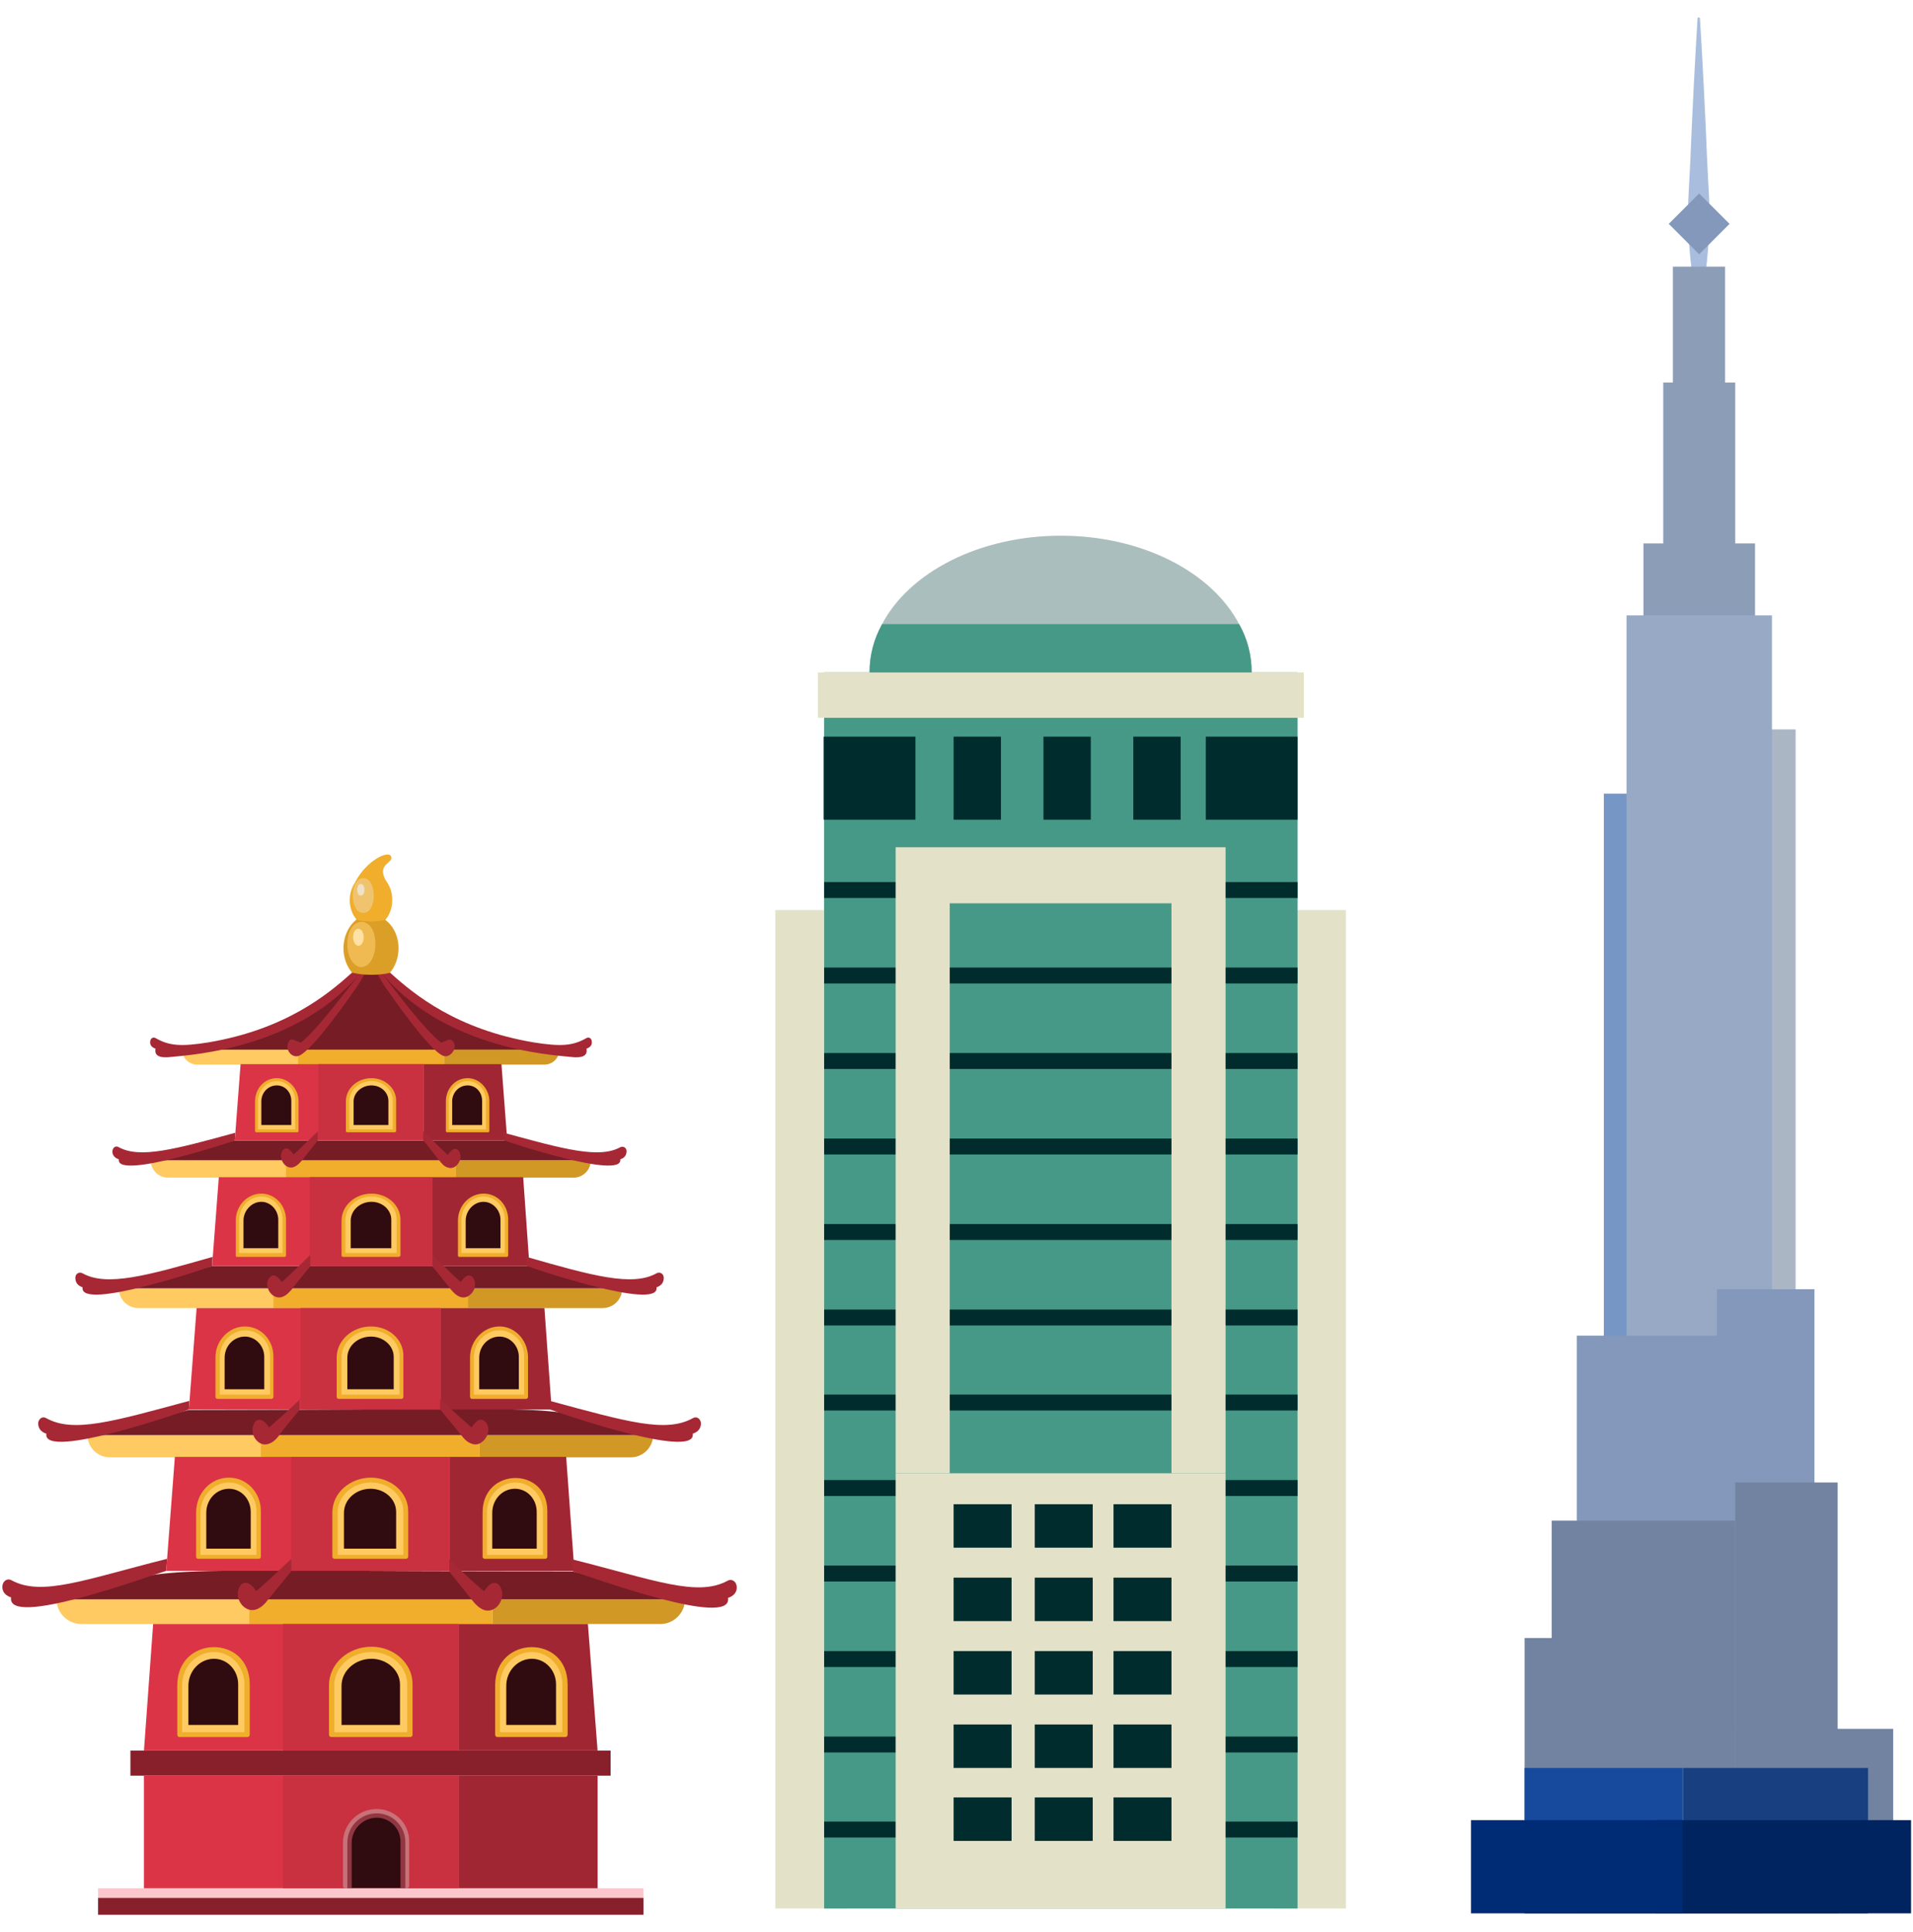 <?xml version="1.0" encoding="utf-8"?>
<!-- Generator: Adobe Illustrator 28.0.0, SVG Export Plug-In . SVG Version: 6.00 Build 0)  -->
<svg version="1.1" id="レイヤー_1" xmlns="http://www.w3.org/2000/svg" xmlns:xlink="http://www.w3.org/1999/xlink" x="0px"
	 y="0px" viewBox="0 0 396 400" style="enable-background:new 0 0 396 400;" xml:space="preserve">
<style type="text/css">
	.st0{fill:#FCC7CC;}
	.st1{fill:#87202B;}
	.st2{fill:#A12633;}
	.st3{fill:#DB3446;}
	.st4{fill:#C93040;}
	.st5{fill:#C97179;}
	.st6{fill:#913741;}
	.st7{fill:#300B0F;}
	.st8{fill:#D19826;}
	.st9{fill:#FFCA61;}
	.st10{fill:#F0AE2C;}
	.st11{fill:#751C25;}
	.st12{fill:#A62835;}
	.st13{fill:#DB9F28;}
	.st14{fill:#F0BA52;}
	.st15{fill:#F0C46E;}
	.st16{fill:#F0E2C7;}
	.st17{fill:#FFE1A6;}
	.st18{fill:#E3E2C9;}
	.st19{fill:#469987;}
	.st20{fill:#002C2D;}
	.st21{fill:#AABEBD;}
	.st22{fill:#A9BEDE;}
	.st23{fill:#8C9DB8;}
	.st24{fill:#7696C5;}
	.st25{fill:#ABB6C5;}
	.st26{fill:#97A9C5;}
	.st27{fill:#8398BA;}
	.st28{fill:#7183A0;}
	.st29{fill:#17499C;}
	.st30{fill:#184081;}
	.st31{fill:#002460;}
	.st32{fill:#002C75;}
</style>
<g>
	<g>
		<rect x="20.3" y="390.9" class="st0" width="112.9" height="2"/>
		<rect x="20.3" y="392.9" class="st1" width="112.9" height="3.5"/>
		<rect x="27" y="362.4" class="st1" width="99.4" height="5.2"/>
		<g>
			<rect x="94.9" y="367.6" class="st2" width="28.8" height="23.3"/>
			<rect x="29.8" y="367.6" class="st3" width="65.1" height="23.3"/>
			<rect x="58.6" y="367.6" class="st4" width="36.3" height="23.3"/>
			<g>
				<path class="st5" d="M78,374.5c-3.9,0-7,3.1-7,7v9c0,0.2,0.2,0.4,0.4,0.4h12.9c0.2,0,0.4-0.2,0.4-0.4v-9.2
					C84.8,377.5,81.7,374.5,78,374.5z"/>
				<path class="st6" d="M71.9,390.9v-9.4c0-3.4,2.7-6.1,6.1-6.1c3.2,0,5.9,2.6,5.9,5.9v9.6H71.9z"/>
				<path class="st7" d="M72.8,390.9v-9.4c0-2.8,2.3-5.2,5.2-5.2c2.7,0,4.9,2.2,4.9,4.9v9.6H72.8z"/>
			</g>
		</g>
		<g>
			<g>
				<path class="st8" d="M141.8,331.1c0,2.8-2.3,5.1-5.1,5.1h-34.8v-5.1H141.8z"/>
				<path class="st9" d="M101.9,331.1v5.1H16.8c-2.8,0-5.1-2.3-5.1-5.1H101.9z"/>
				<rect x="51.6" y="331.1" class="st10" width="50.3" height="5.1"/>
			</g>
			<g>
				<polygon class="st2" points="121.7,336.2 123.7,362.4 94.9,362.4 94.9,336.2 				"/>
				<polygon class="st3" points="94.9,336.2 94.9,362.4 29.8,362.4 31.7,336.2 				"/>
				<rect x="58.6" y="336.2" class="st4" width="36.3" height="26.2"/>
				<g>
					<path class="st10" d="M76.9,340.9c-4.9,0-8.8,3.6-8.8,8v10.2c0,0.3,0.2,0.5,0.5,0.5h16.3c0.3,0,0.5-0.2,0.5-0.5v-10.5
						C85.4,344.4,81.6,340.9,76.9,340.9z"/>
					<path class="st9" d="M69.2,358.6v-9.7c0-3.8,3.4-6.9,7.7-6.9c4.1,0,7.4,3,7.4,6.7v9.9H69.2z"/>
					<path class="st7" d="M70.7,357.1V349c0-3.1,2.8-5.6,6.2-5.6c3.2,0,5.9,2.4,5.9,5.3v8.4H70.7z"/>
				</g>
				<g>
					<path class="st10" d="M36.7,348.9v10.2c0,0.3,0.2,0.5,0.5,0.5h14c0.3,0,0.5-0.2,0.5-0.5v-10.5
						C51.6,338.3,36.7,338.5,36.7,348.9z"/>
					<path class="st9" d="M37.7,358.6v-9.7c0-3.8,2.9-6.9,6.6-6.9c3.5,0,6.3,3,6.3,6.7v9.9H37.7z"/>
					<path class="st7" d="M39,357.1V349c0-3.1,2.4-5.6,5.3-5.6c2.8,0,5,2.4,5,5.3v8.4H39z"/>
				</g>
				<g>
					<path class="st10" d="M102.5,348.9v10.2c0,0.3,0.2,0.5,0.5,0.5h14c0.3,0,0.5-0.2,0.5-0.5v-10.5
						C117.4,338.3,102.5,338.5,102.5,348.9z"/>
					<path class="st9" d="M103.5,358.6v-9.7c0-3.8,2.9-6.9,6.6-6.9c3.5,0,6.3,3,6.3,6.7v9.9H103.5z"/>
					<path class="st7" d="M104.8,357.1V349c0-3.1,2.4-5.6,5.3-5.6c2.8,0,5,2.4,5,5.3v8.4H104.8z"/>
				</g>
			</g>
			<path class="st11" d="M141.8,331.1H11.6c29.2-7.5,8.1-5.8,106.9-5.8L141.8,331.1z"/>
			<g>
				<path class="st12" d="M34.4,325.2c-3.9,1.2-33.1,11.9-32.1,5.5c-1.5-0.5-1.9-1.5-1.8-2.4c0.1-1,1-1.6,1.8-1.2
					c6.3,3.5,15.2-0.1,32.3-4.4L34.4,325.2z"/>
			</g>
		</g>
		<g>
			<g>
				<path class="st8" d="M135.2,297.1c0,2.5-2.1,4.6-4.6,4.6H99.3v-4.6H135.2z"/>
				<path class="st9" d="M99.3,297.1v4.6H22.7c-2.5,0-4.6-2.1-4.6-4.6H99.3z"/>
				<rect x="54" y="297.1" class="st10" width="45.3" height="4.6"/>
			</g>
			<g>
				<polygon class="st2" points="117.2,301.6 118.9,325.2 93,325.2 93,301.6 				"/>
				<polygon class="st3" points="93,301.6 93,325.2 34.4,325.2 36.2,301.6 				"/>
				<rect x="60.3" y="301.6" class="st4" width="32.6" height="23.6"/>
				<g>
					<path class="st10" d="M76.8,305.9c-4.4,0-8,3.2-8,7.2v9.2c0,0.2,0.2,0.4,0.5,0.4H84c0.3,0,0.5-0.2,0.5-0.4v-9.5
						C84.5,309,81,305.9,76.8,305.9z"/>
					<path class="st9" d="M69.9,321.8v-8.7c0-3.4,3.1-6.2,6.9-6.2c3.7,0,6.7,2.7,6.7,6v9H69.9z"/>
					<path class="st7" d="M71.2,320.5v-7.3c0-2.8,2.5-5,5.5-5c2.9,0,5.3,2.1,5.3,4.8v7.6H71.2z"/>
				</g>
				<g>
					<path class="st10" d="M47.4,305.9c-3.8,0-6.8,3.2-6.8,7.2v9.2c0,0.2,0.2,0.4,0.4,0.4h12.6c0.2,0,0.4-0.2,0.4-0.4v-9.5
						C54,309,51.1,305.9,47.4,305.9z"/>
					<path class="st9" d="M41.5,321.8v-8.7c0-3.4,2.7-6.2,5.9-6.2c3.1,0,5.7,2.7,5.7,6v9H41.5z"/>
					<path class="st7" d="M42.7,320.5v-7.3c0-2.8,2.1-5,4.7-5c2.5,0,4.5,2.1,4.5,4.8v7.6H42.7z"/>
				</g>
				<g>
					<path class="st10" d="M99.9,313.1v9.2c0,0.2,0.2,0.4,0.4,0.4h12.6c0.2,0,0.4-0.2,0.4-0.4v-9.5
						C113.3,303.6,99.9,303.7,99.9,313.1z"/>
					<path class="st9" d="M100.8,321.8v-8.7c0-3.4,2.7-6.2,5.9-6.2c3.1,0,5.7,2.7,5.7,6v9H100.8z"/>
					<path class="st7" d="M101.9,320.5v-7.3c0-2.8,2.1-5,4.7-5c2.5,0,4.5,2.1,4.5,4.8v7.6H101.9z"/>
				</g>
			</g>
			<path class="st11" d="M135.2,297.1H18.1l21-5.2C127.4,291.8,108.3,290.3,135.2,297.1z"/>
			<g>
				<path class="st12" d="M39.1,291.8c-0.1,0.1-30.4,10.7-29.5,5c-1.3-0.4-1.7-1.3-1.7-2.2c0.1-0.9,0.9-1.5,1.7-1
					c5.6,3.1,13.7,0.7,29.6-3.6L39.1,291.8z"/>
			</g>
		</g>
		<g>
			<g>
				<path class="st8" d="M128.8,266.7c0,2.3-1.8,4.1-4.1,4.1H96.8v-4.1H128.8z"/>
				<path class="st9" d="M96.8,266.7v4.1H28.7c-2.3,0-4.1-1.8-4.1-4.1H96.8z"/>
				<rect x="56.6" y="266.7" class="st10" width="40.2" height="4.1"/>
			</g>
			<g>
				<polygon class="st2" points="112.7,270.8 114.2,291.8 91.2,291.8 91.2,270.8 				"/>
				<polygon class="st3" points="91.2,270.8 91.2,291.8 39.1,291.8 40.7,270.8 				"/>
				<rect x="62.2" y="270.8" class="st4" width="29" height="21"/>
				<g>
					<path class="st10" d="M76.8,274.6c-3.9,0-7.1,2.9-7.1,6.4v8.2c0,0.2,0.2,0.4,0.4,0.4h13c0.2,0,0.4-0.2,0.4-0.4v-8.4
						C83.6,277.4,80.6,274.6,76.8,274.6z"/>
					<path class="st9" d="M70.7,288.8V281c0-3.1,2.8-5.6,6.1-5.6c3.3,0,5.9,2.4,5.9,5.3v8H70.7z"/>
					<path class="st7" d="M71.9,287.6v-6.5c0-2.5,2.2-4.4,4.9-4.4c2.6,0,4.7,1.9,4.7,4.2v6.7H71.9z"/>
				</g>
				<g>
					<path class="st10" d="M50.7,274.6c-3.3,0-6.1,2.9-6.1,6.4v8.2c0,0.2,0.2,0.4,0.4,0.4h11.2c0.2,0,0.4-0.2,0.4-0.4v-8.4
						C56.6,277.4,54,274.6,50.7,274.6z"/>
					<path class="st9" d="M45.5,288.8V281c0-3.1,2.4-5.6,5.3-5.6c2.8,0,5.1,2.4,5.1,5.3v8H45.5z"/>
					<path class="st7" d="M46.5,287.6v-6.5c0-2.5,1.9-4.4,4.2-4.4c2.2,0,4,1.9,4,4.2v6.7H46.5z"/>
				</g>
				<g>
					<path class="st10" d="M103.4,274.6c-3.3,0-6.1,2.9-6.1,6.4v8.2c0,0.2,0.2,0.4,0.4,0.4h11.2c0.2,0,0.4-0.2,0.4-0.4v-8.4
						C109.2,277.4,106.6,274.6,103.4,274.6z"/>
					<path class="st9" d="M98.1,288.8V281c0-3.1,2.4-5.6,5.3-5.6c2.8,0,5.1,2.4,5.1,5.3v8H98.1z"/>
					<path class="st7" d="M99.2,287.6v-6.5c0-2.5,1.9-4.4,4.2-4.4c2.2,0,4,1.9,4,4.2v6.7H99.2z"/>
				</g>
			</g>
			<polygon class="st11" points="128.8,266.7 24.6,266.7 43.9,262.1 110.1,262.1 			"/>
			<g>
				<path class="st12" d="M43.9,262.1c-0.1,0.1-27.6,9.5-26.8,4.4c-1.2-0.4-1.5-1.2-1.5-2c0-0.8,0.8-1.3,1.5-0.9
					c5,2.8,13.3,0.5,26.9-3.4L43.9,262.1z"/>
			</g>
		</g>
		<g>
			<g>
				<path class="st8" d="M122.3,240.2c0,2-1.6,3.6-3.6,3.6H94.4v-3.6H122.3z"/>
				<path class="st9" d="M94.4,240.2v3.6H34.8c-2,0-3.6-1.6-3.6-3.6H94.4z"/>
				<rect x="59.2" y="240.2" class="st10" width="35.2" height="3.6"/>
			</g>
			<g>
				<polygon class="st2" points="108.3,243.7 109.6,262.1 89.5,262.1 89.5,243.7 				"/>
				<polygon class="st3" points="89.5,243.7 89.5,262.1 43.9,262.1 45.3,243.7 				"/>
				<rect x="64.1" y="243.7" class="st4" width="25.4" height="18.4"/>
				<g>
					<path class="st10" d="M76.9,247.1c-3.4,0-6.2,2.5-6.2,5.6v7.2c0,0.2,0.2,0.3,0.4,0.3h11.4c0.2,0,0.4-0.2,0.4-0.3v-7.4
						C82.9,249.5,80.2,247.1,76.9,247.1z"/>
					<path class="st9" d="M71.5,259.4v-6.8c0-2.7,2.4-4.9,5.4-4.9c2.9,0,5.2,2.1,5.2,4.7v7H71.5z"/>
					<path class="st7" d="M72.6,258.4v-5.7c0-2.1,1.9-3.9,4.3-3.9c2.3,0,4.1,1.7,4.1,3.7v5.9H72.6z"/>
				</g>
				<g>
					<path class="st10" d="M54.1,247.1c-2.9,0-5.3,2.5-5.3,5.6v7.2c0,0.2,0.1,0.3,0.3,0.3h9.8c0.2,0,0.3-0.2,0.3-0.3v-7.4
						C59.2,249.5,56.9,247.1,54.1,247.1z"/>
					<path class="st9" d="M49.5,259.4v-6.8c0-2.7,2.1-4.9,4.6-4.9c2.4,0,4.4,2.1,4.4,4.7v7H49.5z"/>
					<path class="st7" d="M50.4,258.4v-5.7c0-2.1,1.7-3.9,3.7-3.9c1.9,0,3.5,1.7,3.5,3.7v5.9H50.4z"/>
				</g>
				<g>
					<path class="st10" d="M100.1,247.1c-2.9,0-5.3,2.5-5.3,5.6v7.2c0,0.2,0.1,0.3,0.3,0.3h9.8c0.2,0,0.3-0.2,0.3-0.3v-7.4
						C105.2,249.5,103,247.1,100.1,247.1z"/>
					<path class="st9" d="M95.5,259.4v-6.8c0-2.7,2.1-4.9,4.6-4.9c2.4,0,4.4,2.1,4.4,4.7v7H95.5z"/>
					<path class="st7" d="M96.4,258.4v-5.7c0-2.1,1.7-3.9,3.7-3.9c1.9,0,3.5,1.7,3.5,3.7v5.9H96.4z"/>
				</g>
			</g>
			<polygon class="st11" points="122.3,240.2 31.2,240.2 48.6,236.1 106,236.1 			"/>
			<g>
				<path class="st12" d="M48.6,236.1c-0.1,0.1-24.7,8.3-24,3.9c-2.2-0.7-1.3-3.3,0-2.5c4.4,2.4,11.7,0.4,24.1-3L48.6,236.1z"/>
			</g>
		</g>
		<g>
			<g>
				<path class="st8" d="M115.8,217.3c0,1.7-1.4,3.1-3.1,3.1H91.9v-3.1H115.8z"/>
				<path class="st9" d="M91.9,217.3v3.1H40.8c-1.7,0-3.1-1.4-3.1-3.1H91.9z"/>
				<rect x="61.7" y="217.3" class="st10" width="30.2" height="3.1"/>
			</g>
			<g>
				<polygon class="st2" points="103.8,220.3 105,236.1 87.7,236.1 87.7,220.3 				"/>
				<polygon class="st3" points="87.7,220.3 87.7,236.1 48.6,236.1 49.8,220.3 				"/>
				<rect x="65.9" y="220.3" class="st4" width="21.8" height="15.7"/>
				<g>
					<path class="st10" d="M76.9,223.2c-2.9,0-5.3,2.1-5.3,4.8v6.1c0,0.2,0.1,0.3,0.3,0.3h9.8c0.2,0,0.3-0.1,0.3-0.3v-6.3
						C82,225.3,79.7,223.2,76.9,223.2z"/>
					<path class="st9" d="M72.3,233.8V228c0-2.3,2.1-4.2,4.6-4.2c2.4,0,4.4,1.8,4.4,4v6H72.3z"/>
					<path class="st7" d="M73.2,232.9V228c0-1.8,1.7-3.3,3.7-3.3c1.9,0,3.5,1.4,3.5,3.2v5H73.2z"/>
				</g>
				<g>
					<path class="st10" d="M57.3,223.2c-2.5,0-4.5,2.1-4.5,4.8v6.1c0,0.2,0.1,0.3,0.3,0.3h8.4c0.2,0,0.3-0.1,0.3-0.3v-6.3
						C61.7,225.3,59.7,223.2,57.3,223.2z"/>
					<path class="st9" d="M53.4,233.8V228c0-2.3,1.8-4.2,3.9-4.2c2.1,0,3.8,1.8,3.8,4v6H53.4z"/>
					<path class="st7" d="M54.1,232.9V228c0-1.8,1.4-3.3,3.2-3.3c1.7,0,3,1.4,3,3.2v5H54.1z"/>
				</g>
				<g>
					<path class="st10" d="M96.8,223.2c-2.5,0-4.5,2.1-4.5,4.8v6.1c0,0.2,0.1,0.3,0.3,0.3h8.4c0.2,0,0.3-0.1,0.3-0.3v-6.3
						C101.2,225.3,99.2,223.2,96.8,223.2z"/>
					<path class="st9" d="M92.9,233.8V228c0-2.3,1.8-4.2,3.9-4.2c2.1,0,3.8,1.8,3.8,4v6H92.9z"/>
					<path class="st7" d="M93.6,232.9V228c0-1.8,1.4-3.3,3.2-3.3c1.7,0,3,1.4,3,3.2v5H93.6z"/>
				</g>
			</g>
			<path class="st11" d="M115.8,217.3H37.7l11.7-2.1c16-2.8,23.7-13,27.3-16.7c4.1,4.1,11.8,13.9,27.3,16.7L115.8,217.3z"/>
			<g>
				<path class="st12" d="M62.2,215.9c-0.2-0.3-0.9-0.3-1.3-0.6c-0.4-0.2-0.9-0.2-1.1,0.3c-0.3,0.5-0.4,1.1-0.2,1.7
					c0.3,0.9,1.2,1.6,2.2,1.3c3-1.1,11-12.8,12-14.2c2.1-3,2.7-5.5,3-5.9C71.7,205.1,65.4,213.5,62.2,215.9z"/>
				<path class="st12" d="M76.8,198.5c-12.7,18.7-37.8,19.9-41.3,20.3c-2.4,0.3-3.6-0.2-3.3-1.7c-0.9-0.3-1.2-0.9-1.1-1.5
					c0-0.6,0.6-1,1.1-0.7c2.8,1.6,5.2,1.8,10.9,0.9c16-2.7,24.7-9.9,29.6-14.3C73.8,200.4,76.8,198.5,76.8,198.5z"/>
				<path class="st12" d="M76.8,198.5c0.3,0.4,0.9,2.9,3,5.9c1,1.4,9,13.1,12,14.2c0.9,0.3,1.8-0.4,2.2-1.3c0.2-0.5,0.2-1.1-0.2-1.7
					c-0.3-0.4-0.8-0.5-1.1-0.3c-0.3,0.2-1.1,0.3-1.3,0.6C88.1,213.5,81.8,205.1,76.8,198.5z"/>
				<path class="st12" d="M76.8,198.5c12.7,18.7,37.8,19.9,41.3,20.3c2.4,0.3,3.6-0.2,3.3-1.7c0.9-0.3,1.2-0.9,1.1-1.5
					c0-0.6-0.6-1-1.1-0.7c-2.8,1.6-5.2,1.8-10.9,0.9c-16-2.7-24.7-9.9-29.6-14.3C79.7,200.4,76.8,198.5,76.8,198.5z"/>
				<path class="st12" d="M118.6,325.3c3.9,1.2,33.1,11.9,32.1,5.5c1.5-0.5,1.9-1.5,1.8-2.4c-0.1-1-1-1.6-1.8-1.2
					c-6.3,3.5-15.2-0.1-32.3-4.4L118.6,325.3z"/>
				<path class="st12" d="M113.9,291.8c0.1,0.1,30.4,10.7,29.5,5c1.3-0.4,1.7-1.3,1.7-2.2c-0.1-0.9-0.9-1.5-1.7-1
					c-5.6,3.1-13.7,0.7-29.6-3.6L113.9,291.8z"/>
				<path class="st12" d="M109.1,262.1c0.1,0.1,27.6,9.5,26.8,4.4c1.2-0.4,1.5-1.2,1.5-2c0-0.8-0.8-1.3-1.5-0.9
					c-5,2.8-13.3,0.5-26.9-3.4L109.1,262.1z"/>
				<path class="st12" d="M104.4,236.1c0.1,0.1,24.7,8.3,24,3.9c1-0.3,1.3-1,1.3-1.7c0-0.7-0.7-1.1-1.3-0.8
					c-4.4,2.4-11.7,0.4-24.1-3L104.4,236.1z"/>
			</g>
		</g>
		<g>
			<path class="st12" d="M60.2,322.8c-2.5,2.4-6.5,6.1-7.2,6.6c-1.3-2.2-2.7-2-3.3-1.1c-1.5,2.4,0.8,5.7,3.3,4.9
				c1.1-0.4,1.9-1.2,2.6-2.2c0.1-0.1,0.1-0.1,0.2-0.2c1.5-1.8,2.9-3.6,4.4-5.4c0.1-0.1,0.1-0.2,0.1-0.3V322.8z"/>
			<path class="st12" d="M62.2,289.6c-2.3,2.2-5.9,5.4-6.5,5.9c-0.2-0.4-0.7-1-1.3-1.4c-0.5-0.3-1.3-0.3-1.7,0.4
				c-0.5,0.8-0.5,1.7-0.3,2.5c0.5,1.4,1.8,2.4,3.2,1.9c1-0.3,1.7-1.1,2.3-1.9c0.1-0.1,0.1-0.1,0.1-0.2c1.3-1.6,2.6-3.3,3.9-4.8
				c0.1-0.1,0.1-0.1,0.1-0.2V289.6z"/>
			<path class="st12" d="M64.1,259.9c-2,2-5.2,5.1-5.8,5.5c-0.2-0.4-0.7-0.9-1.1-1.2c-0.5-0.3-1.1-0.2-1.5,0.4
				c-0.5,0.7-0.5,1.5-0.2,2.2c0.4,1.2,1.6,2.1,2.9,1.7c0.9-0.3,1.5-1,2.1-1.7c0,0,0.1-0.1,0.1-0.2c1.2-1.4,2.3-2.9,3.5-4.3
				c0-0.1,0.1-0.1,0.1-0.2V259.9z"/>
			<path class="st12" d="M65.9,234.1c-1.8,1.7-4.6,4.5-5.1,4.9c-0.2-0.3-0.6-0.8-1-1.1c-0.4-0.3-1-0.2-1.3,0.3
				c-0.4,0.6-0.4,1.3-0.2,1.9c0.4,1.1,1.4,1.9,2.5,1.5c0.8-0.3,1.3-0.9,1.8-1.5c0,0,0.1-0.1,0.1-0.1c1-1.3,2-2.5,3-3.8
				c0-0.1,0.1-0.1,0.1-0.2V234.1z"/>
		</g>
		<g>
			<path class="st12" d="M93.1,325.5c1.1,1.3,4.5,5.6,4.5,5.6c0.7,0.9,1.5,1.8,2.6,2.2c1.6,0.5,3.1-0.6,3.6-2.2
				c0.7-2.1-0.8-4.1-2.2-3.2c-0.6,0.4-1.1,1.1-1.4,1.5c-0.7-0.5-4.7-4.1-7.2-6.6C93,323.1,92.9,325.2,93.1,325.5z"/>
			<path class="st12" d="M91.2,291.8c0,0.1,0.1,0.2,0.1,0.2c1,1.2,4.1,5,4.1,5c0.6,0.8,1.3,1.6,2.3,1.9c1.4,0.5,2.7-0.6,3.2-1.9
				c0.7-1.9-0.7-3.7-2-2.9c-0.5,0.3-1,1-1.3,1.4c-0.6-0.5-4.2-3.7-6.5-5.9V291.8z"/>
			<path class="st12" d="M89.5,262.1c0,0.1,0.1,0.1,0.1,0.2c1.2,1.4,2.3,2.9,3.5,4.3c0,0,0.1,0.1,0.1,0.2c0.6,0.7,1.2,1.4,2.1,1.7
				c1.3,0.4,2.4-0.5,2.9-1.7c0.2-0.7,0.2-1.5-0.2-2.2c-0.4-0.6-1-0.7-1.5-0.4c-0.5,0.3-0.9,0.9-1.1,1.2c-0.6-0.4-3.8-3.6-5.8-5.5
				V262.1z"/>
			<path class="st12" d="M87.7,236.1c0,0.1,0.1,0.1,0.1,0.2c1,1.2,2,2.5,3,3.8c0,0,0.1,0.1,0.1,0.1c0.5,0.6,1,1.3,1.8,1.5
				c1.1,0.4,2.1-0.4,2.5-1.5c0.2-0.6,0.2-1.3-0.2-1.9c-0.3-0.5-0.9-0.6-1.3-0.3c-0.4,0.3-0.8,0.7-1,1.1c-0.5-0.4-3.3-3.2-5.1-4.9
				V236.1z"/>
		</g>
		<g>
			<path class="st13" d="M82.5,196.3c0,2-0.7,3.8-1.8,5.1c-1.2,0.3-2.5,0.4-3.9,0.4c-1.3,0-2.5-0.1-3.7-0.4h0c-0.1,0-0.1,0-0.2,0
				c-1.1-1.3-1.8-3.1-1.8-5.1c0-3,1.7-6.1,4.5-6.8c0,0,0,0,0,0c1.2-0.3,2.8-0.1,4.1,0.9C81.4,191.6,82.5,193.8,82.5,196.3z"/>
			<path class="st10" d="M81.2,186.3c0,1.6-0.5,3-1.4,4.1c-2,0.5-4,0.5-6,0c-0.2-0.3-0.4-0.6-0.6-0.9c-0.5-0.9-0.8-2-0.8-3.1
				c0-2.5,1.3-4.6,3-5.3c0.4-0.2,0.9-0.3,1.4-0.3C79.2,180.7,81.2,183.2,81.2,186.3z"/>
			<path class="st10" d="M80.1,182.7c-0.3,0.2-6.2,0.2-6.6,0c2.2-4.5,7.1-6.9,7.5-5.3C81.4,178.8,77.7,178.8,80.1,182.7z"/>
			<path class="st14" d="M71.9,195.5c0,2.6,1.3,4.7,2.9,4.7c1.6,0,2.9-2.1,2.9-4.7C77.8,189.3,71.9,189.3,71.9,195.5z"/>
			<path class="st15" d="M75.2,189c2.9,0,2.9-7.2,0-7.2C72.3,181.8,72.3,189,75.2,189z"/>
			<path class="st16" d="M74.7,185.4c1,0,1-2.4,0-2.4C73.7,183,73.7,185.4,74.7,185.4z"/>
			<path class="st17" d="M73.1,194c0,1,0.5,1.8,1.1,1.8c0.6,0,1.1-0.8,1.1-1.8C75.2,191.7,73.1,191.7,73.1,194z"/>
		</g>
	</g>
	<g>
		<g>
			<rect x="263.8" y="188.4" class="st18" width="14.8" height="206.7"/>
			<rect x="160.5" y="188.4" class="st18" width="14.8" height="206.7"/>
		</g>
		<rect x="170.6" y="139.2" class="st19" width="98" height="255.9"/>
		<rect x="170.6" y="182.6" class="st20" width="98" height="3.3"/>
		<rect x="170.6" y="200.3" class="st20" width="98" height="3.3"/>
		<rect x="170.6" y="218" class="st20" width="98" height="3.3"/>
		<rect x="170.6" y="235.7" class="st20" width="98" height="3.3"/>
		<rect x="170.6" y="253.4" class="st20" width="98" height="3.3"/>
		<rect x="170.6" y="271.1" class="st20" width="98" height="3.3"/>
		<rect x="170.6" y="288.7" class="st20" width="98" height="3.3"/>
		<rect x="170.6" y="306.4" class="st20" width="98" height="3.3"/>
		<rect x="170.6" y="324.1" class="st20" width="98" height="3.3"/>
		<rect x="170.6" y="341.8" class="st20" width="98" height="3.3"/>
		<g>
			<rect x="170.6" y="359.5" class="st20" width="98" height="3.3"/>
		</g>
		<g>
			<rect x="170.6" y="377.1" class="st20" width="98" height="3.3"/>
		</g>
		<polygon class="st18" points="253.7,175.4 253.7,305 242.5,305 242.5,187 196.6,187 196.6,305 185.4,305 185.4,175.4 		"/>
		<rect x="169.3" y="139.2" class="st18" width="100.6" height="9.4"/>
		<g>
			<rect x="197.4" y="152.5" class="st20" width="9.8" height="17.2"/>
			<rect x="170.5" y="152.5" class="st20" width="19" height="17.2"/>
			<rect x="249.6" y="152.5" class="st20" width="19" height="17.2"/>
			<rect x="216" y="152.5" class="st20" width="9.8" height="17.2"/>
			<rect x="234.6" y="152.5" class="st20" width="9.8" height="17.2"/>
		</g>
		<rect x="185.4" y="305" class="st18" width="68.3" height="90.1"/>
		<rect x="197.4" y="311.4" class="st20" width="12" height="9"/>
		<rect x="214.2" y="311.4" class="st20" width="12" height="9"/>
		<rect x="230.5" y="311.4" class="st20" width="12" height="9"/>
		<rect x="197.4" y="326.6" class="st20" width="12" height="9"/>
		<rect x="214.2" y="326.6" class="st20" width="12" height="9"/>
		<rect x="230.5" y="326.6" class="st20" width="12" height="9"/>
		<rect x="197.4" y="341.8" class="st20" width="12" height="9"/>
		<rect x="214.2" y="341.8" class="st20" width="12" height="9"/>
		<rect x="230.5" y="341.8" class="st20" width="12" height="9"/>
		<rect x="197.4" y="357" class="st20" width="12" height="9"/>
		<rect x="214.2" y="357" class="st20" width="12" height="9"/>
		<rect x="230.5" y="357" class="st20" width="12" height="9"/>
		<rect x="197.4" y="372.1" class="st20" width="12" height="9"/>
		<rect x="214.2" y="372.1" class="st20" width="12" height="9"/>
		<rect x="230.5" y="372.1" class="st20" width="12" height="9"/>
		<path class="st21" d="M259.1,139.2H180c0-3.6,0.9-6.9,2.6-10c5.6-10.7,20.1-18.3,37-18.3c16.9,0,31.3,7.6,36.9,18.3
			C258.2,132.2,259.1,135.6,259.1,139.2z"/>
		<path class="st19" d="M259.1,139.2H180c0-3.6,0.9-6.9,2.6-10h73.9C258.2,132.2,259.1,135.6,259.1,139.2z"/>
	</g>
	<g>
		<g>
			<path class="st22" d="M351.9,3.8c0.6,9.9,1.1,19.7,1.5,29.6c0.2,4.9,0.7,9.9,0.4,14.8c-0.3,4.9-0.7,9.9-1.9,14.8
				c0,0.1-0.1,0.2-0.3,0.2c-0.1,0-0.1-0.1-0.2-0.2c-1.1-4.9-1.6-9.9-1.9-14.8c-0.3-4.9,0.2-9.9,0.4-14.8c0.4-9.9,0.9-19.7,1.5-29.6
				c0-0.1,0.1-0.2,0.2-0.2C351.8,3.6,351.9,3.7,351.9,3.8z"/>
		</g>
		<g>
			<rect x="340.2" y="112.5" class="st23" width="23.1" height="31.9"/>
		</g>
		<g>
			<rect x="344.3" y="79.2" class="st23" width="14.9" height="38.3"/>
		</g>
		<g>
			<rect x="346.3" y="55.2" class="st23" width="10.8" height="38.4"/>
		</g>
		<g>
			<rect x="332" y="164.3" class="st24" width="32.7" height="231.8"/>
		</g>
		<g>
			<rect x="339" y="151" class="st25" width="32.7" height="231.8"/>
		</g>
		<g>
			<rect x="336.7" y="127.4" class="st26" width="30.1" height="159.6"/>
		</g>
		<g>
			<rect x="326.4" y="276.5" class="st27" width="32.7" height="119.6"/>
		</g>
		<g>
			<rect x="355.4" y="266.9" class="st27" width="20.2" height="119.6"/>
		</g>
		<g>
			<rect x="315.6" y="339.1" class="st28" width="32.7" height="57"/>
		</g>
		<g>
			<rect x="359.2" y="357.9" class="st28" width="32.7" height="38.1"/>
		</g>
		<g>
			<rect x="321.2" y="314.8" class="st28" width="38" height="81.3"/>
		</g>
		<g>
			<rect x="359.2" y="306.9" class="st28" width="21.2" height="89.2"/>
		</g>
		<g>
			<rect x="315.6" y="366" class="st29" width="32.7" height="30.1"/>
		</g>
		<g>
			<rect x="348.4" y="366" class="st30" width="38.3" height="30.1"/>
		</g>
		<g>
			<rect x="342.8" y="376.8" class="st31" width="52.8" height="19.3"/>
		</g>
		<g>
			
				<rect x="347.3" y="41.9" transform="matrix(0.707 -0.707 0.707 0.707 70.275 262.266)" class="st27" width="8.9" height="8.9"/>
		</g>
		<g>
			<rect x="304.5" y="376.8" class="st32" width="43.8" height="19.3"/>
		</g>
	</g>
</g>
</svg>
